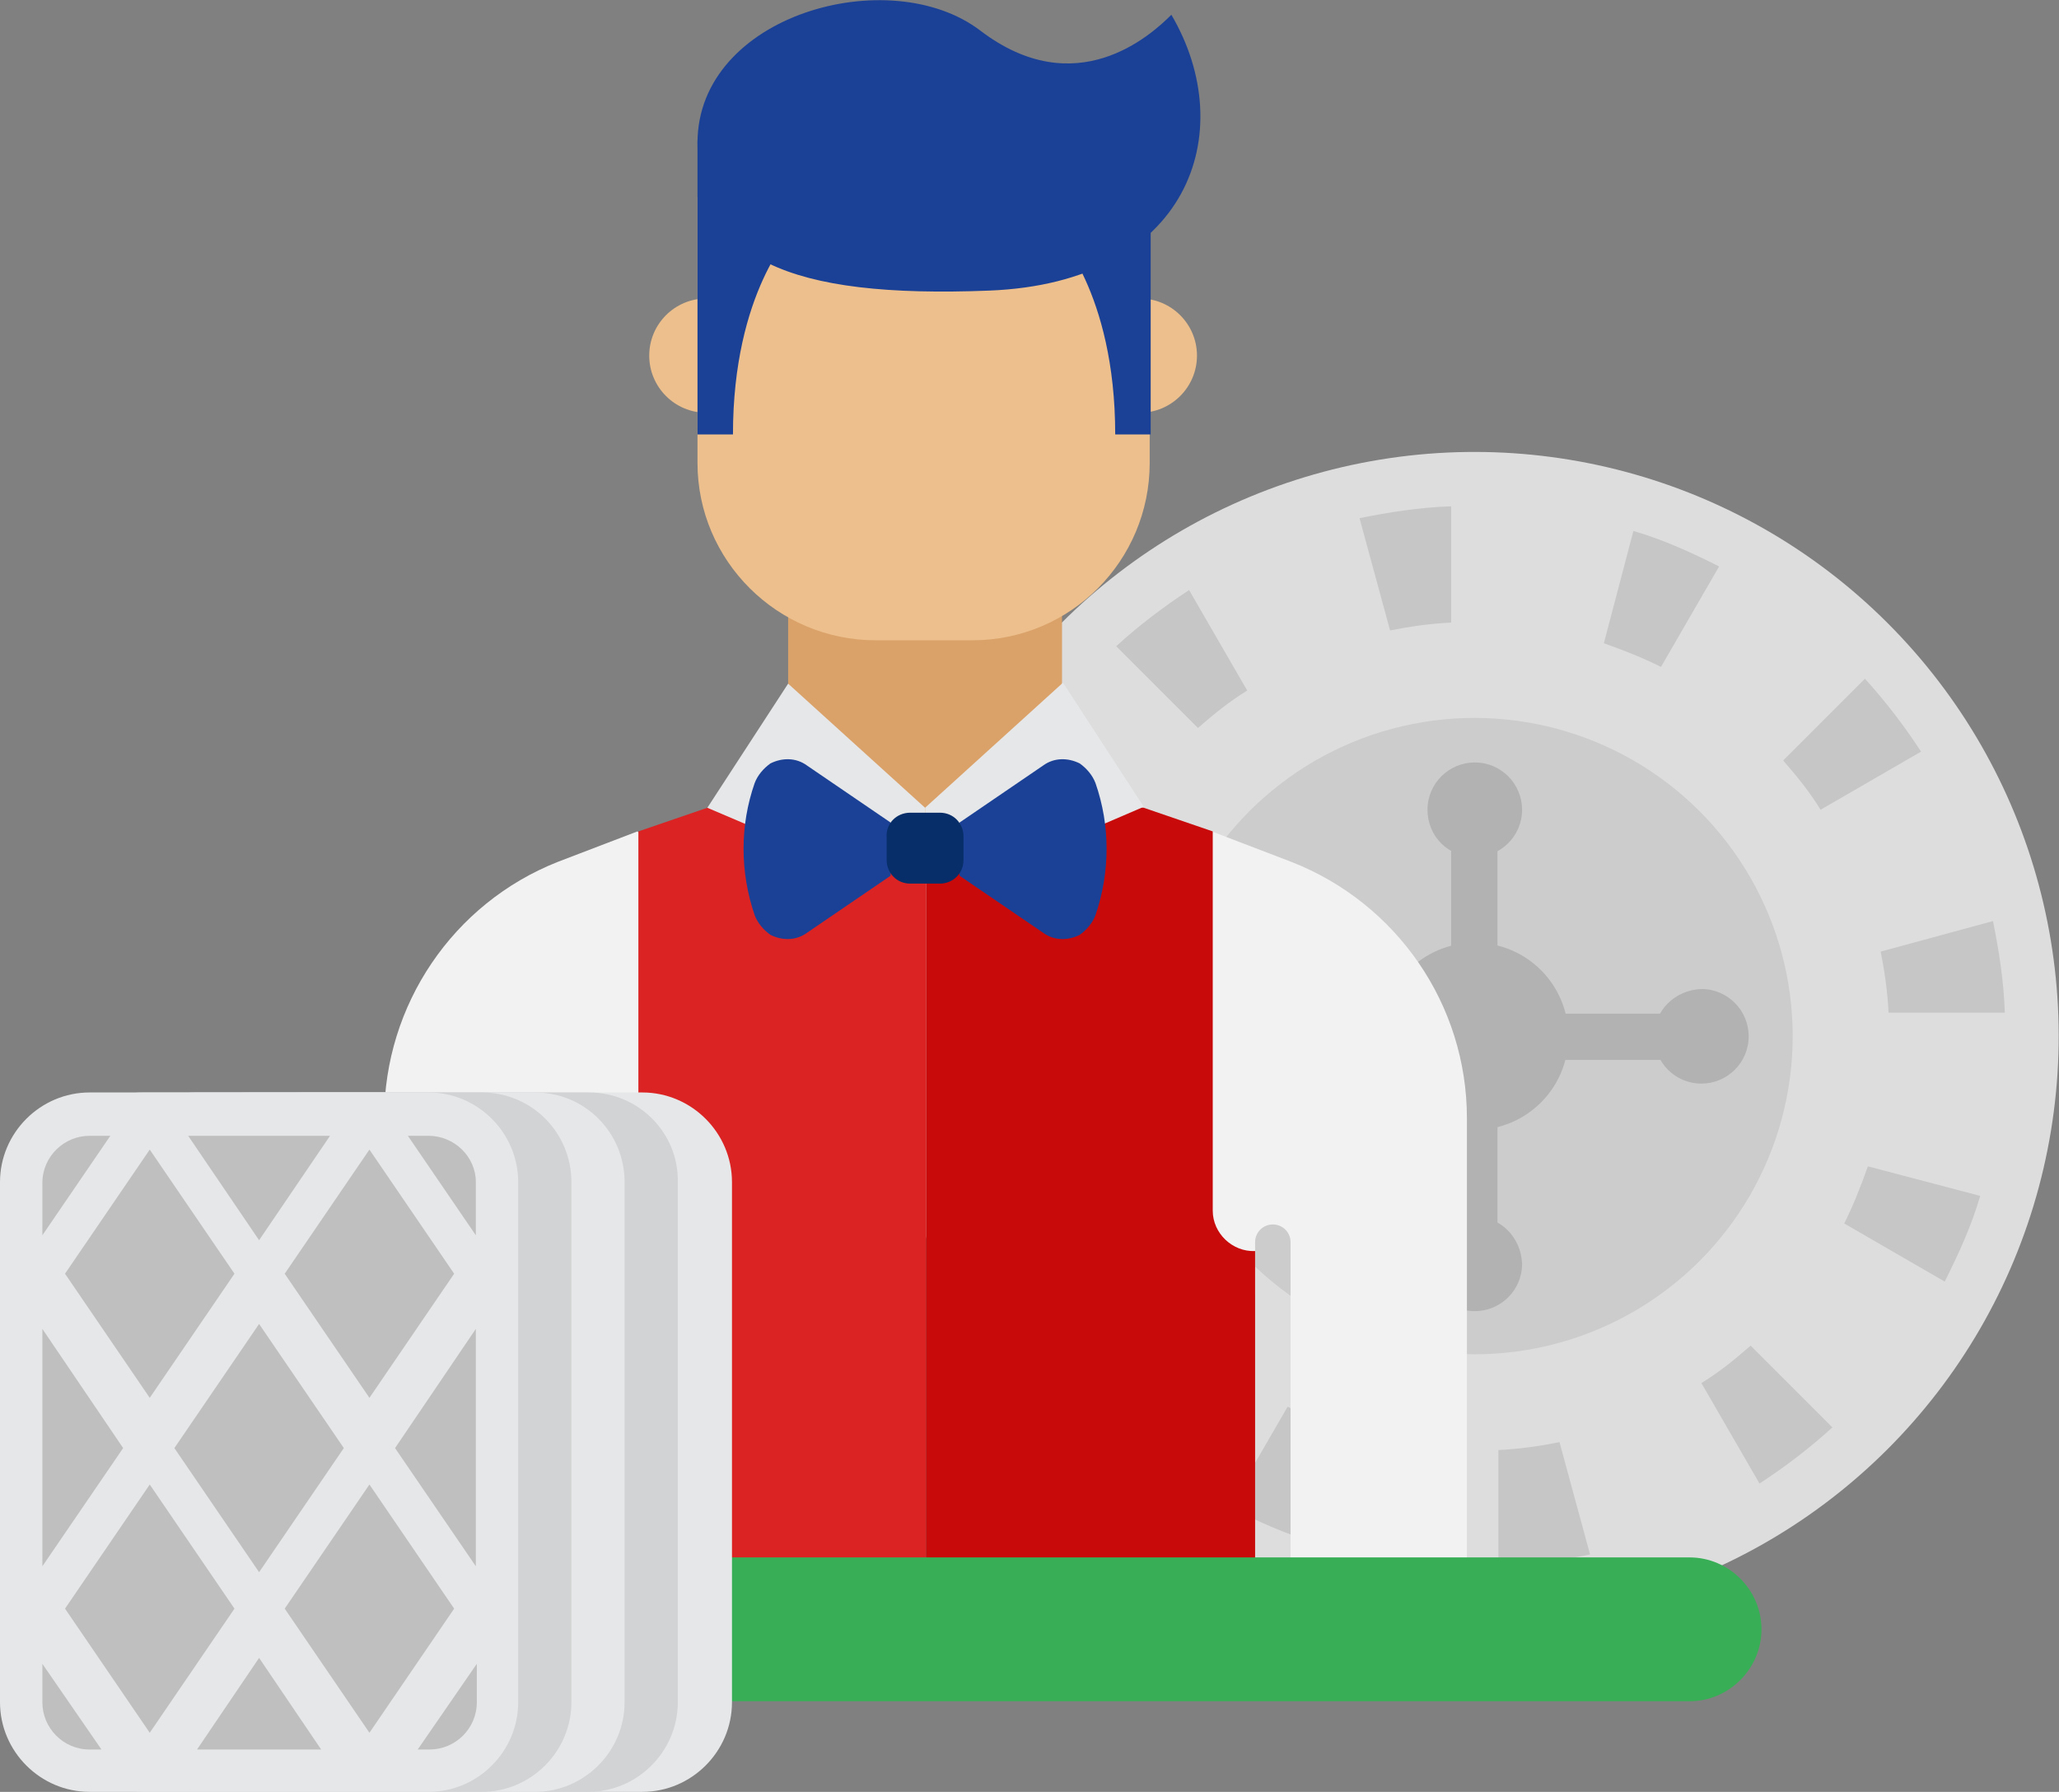 <svg xmlns="http://www.w3.org/2000/svg" viewBox="0 0 209 181.9"><rect x="0" y="0" width="209" height="181.9" fill="#808080" stroke="none"/><ellipse transform="rotate(-45.001 149.659 105.228)" fill="#DDD" cx="149.7" cy="105.2" rx="59.3" ry="59.3"/><path fill="#C6C6C6" d="M108.5 113.8c-.4-2-.7-4.1-.8-6.2H95.9c.1 3.2.6 6.3 1.2 9.3l11.4-3.1zM109.7 92.1c.7-2 1.5-4 2.4-5.8l-10.2-5.9c-1.4 2.8-2.7 5.6-3.6 8.7l11.4 3zM121.6 73.9c1.6-1.4 3.2-2.7 5-3.8l-5.9-10.2c-2.6 1.7-5.1 3.6-7.4 5.7l8.3 8.3zM181 77.2c1.4 1.6 2.7 3.2 3.8 5l10.2-5.9c-1.7-2.6-3.6-5.1-5.7-7.4l-8.3 8.3zM162.8 65.3c2 .7 4 1.5 5.8 2.4l5.9-10.2c-2.8-1.4-5.6-2.7-8.7-3.6l-3 11.4zM141.1 64c2-.4 4.1-.7 6.2-.8V51.4c-3.2.1-6.3.6-9.3 1.2l3.1 11.4zM189.6 118.4c-.7 2-1.5 4-2.4 5.8l10.2 5.9c1.4-2.8 2.7-5.6 3.6-8.7l-11.4-3zM190.9 96.6c.4 2 .7 4.1.8 6.2h11.8c-.1-3.2-.6-6.3-1.2-9.3l-11.4 3.1zM177.7 136.6c-1.6 1.4-3.2 2.7-5 3.8l5.9 10.2c2.6-1.7 5.1-3.6 7.4-5.7l-8.3-8.3zM118.3 133.3c-1.4-1.6-2.7-3.2-3.8-5l-10.2 5.9c1.7 2.6 3.6 5.1 5.7 7.4l8.3-8.3zM158.3 146.4c-2 .4-4.1.7-6.2.8V159c3.2-.1 6.3-.6 9.3-1.2l-3.1-11.4zM136.5 145.2c-2-.7-4-1.5-5.8-2.4l-5.9 10.2c2.8 1.4 5.6 2.7 8.7 3.6l3-11.4z"/><ellipse transform="rotate(-45.001 149.659 105.228)" fill="#CCC" cx="149.7" cy="105.2" rx="32.3" ry="32.3"/><path fill="#B2B2B2" d="M151.7 130.3h-4.4V82.6h4.7v45.3h-.3z"/><path fill="#B2B2B2" d="M172.3 107.6H127v-.3h-2.4v-4.4h47.7z"/><circle fill="#B2B2B2" cx="149.7" cy="105.2" r="9.5"/><path fill="#B2B2B2" d="M149.7 123.5c-2.6 0-4.8 2.1-4.8 4.8 0 2.6 2.1 4.8 4.8 4.8 2.6 0 4.8-2.1 4.8-4.8-.1-2.7-2.2-4.8-4.8-4.8zM149.7 87c2.6 0 4.8-2.1 4.8-4.8 0-2.6-2.1-4.8-4.8-4.8-2.6 0-4.8 2.1-4.8 4.8 0 2.7 2.1 4.8 4.8 4.8zM131.4 105.2c0-2.6-2.1-4.8-4.8-4.8-2.6 0-4.8 2.1-4.8 4.8 0 2.6 2.1 4.8 4.8 4.8 2.7 0 4.8-2.1 4.8-4.8zM167.9 105.2c0 2.6 2.1 4.8 4.8 4.8 2.6 0 4.8-2.1 4.8-4.8 0-2.6-2.1-4.8-4.8-4.8-2.7.1-4.8 2.2-4.8 4.8z"/><path fill="#F2F2F2" d="M56.9 162.8v-36.7c0-1 .8-1.8 1.8-1.8s1.8.8 1.8 1.8v5.4l5-1.3 10-20.6-5.8-21.9-5-3.3-8.1 3.1C46 91.7 39 102 39 113.5v49.3h17.9zM127.4 131.5v-5.4c0-1 .8-1.8 1.8-1.8s1.8.8 1.8 1.8v36.7h17.9v-49.3c0-11.5-7.1-21.8-17.8-26l-8.1-3.1-5 3.3-5.8 21.9 10 20.6 5.2 1.3z"/><path fill="none" stroke="#231F20" stroke-miterlimit="10" d="M97.9 113.3h21v4.1h-21z"/><path fill="#DB2323" d="M94 162.8V79.2L71.8 82l-7 2.4v38.2c0 2.3-2 4.2-4.3 4.1v36.1H94z"/><path fill="#C90A0A" d="M127.4 162.8V127c-2.3.1-4.3-1.8-4.3-4.1V84.4l-7-2.4L94 79.3v83.6h33.4z"/><path fill="#DAA169" d="M80 84.7h27.8V49.5H80z"/><path fill="#E6E7E8" d="M93.9 86.3V82L80 69.4 71.8 82l14.3 6.1c2.5-1.1 5.1-1.7 7.8-1.8z"/><path fill="#E6E7E8" d="M94.1 84.7c3.6 0 7 .9 9.9 2.4l12.1-5.2-8.2-12.6-14 12.7v2.8c.1-.1.1-.1.2-.1z"/><g><path fill="#1B4196" d="M76.6 92.9c-1.5-4.4-1.5-9.1 0-13.4.3-.8.9-1.5 1.6-2 1.2-.6 2.6-.6 3.7.2l8.5 5.8v5.4l-8.5 5.8c-1.1.8-2.5.8-3.7.2-.7-.5-1.3-1.2-1.6-2zM111.2 92.9c1.5-4.4 1.5-9.1 0-13.4-.3-.8-.9-1.5-1.6-2-1.2-.6-2.6-.6-3.7.2l-8.5 5.8v5.4l8.5 5.8c1.1.8 2.5.8 3.7.2.7-.5 1.3-1.2 1.6-2z"/><path fill="#072E68" d="M92.4 82.5h3c1.4 0 2.4 1.1 2.4 2.4v2.4c0 1.4-1.1 2.4-2.4 2.4h-3c-1.4 0-2.4-1.1-2.4-2.4V85c-.1-1.4 1-2.5 2.4-2.5z"/></g><circle fill="#ECBF8C" cx="71.7" cy="36.1" r="5.8"/><path fill="#ECBF8C" d="M121.5 36.1c0 3.2-2.6 5.8-5.8 5.8-3.2 0-5.8-2.6-5.8-5.8 0-3.2 2.6-5.8 5.8-5.8 3.2 0 5.8 2.6 5.8 5.8z"/><path fill="#ECBF8C" d="M88.9 65h9.8c10 0 18-8.1 18-18V19.5l-45.9.5v27c0 9.9 8.1 18 18.1 18z"/><path fill="#1B4196" d="M80.5 23.5s-6.1 6.1-6.1 20.6h-3.6V14.2L82 19.5l-1.5 4zM107.1 23.5s6.1 6.1 6.1 20.6h3.6V19.5h-11.2l1.5 4z"/><path fill="#1B4196" d="M100.4 29.5c20.3-.8 25.5-16.1 18.5-28-2.1 2.1-9.7 9-19.4 1.6-9.2-7-28.7-1.6-28.7 11.4 0 11.8 9.3 15.8 29.6 15z"/><path fill="#38AF56" d="M171.5 158.1h-155c-4 0-7.3 3.3-7.3 7.3s3.3 7.3 7.3 7.3h155c4 0 7.3-3.3 7.3-7.3s-3.3-7.3-7.3-7.3z"/><g><path fill="#E6E7E8" d="M65.2 110.9H30.8c-5 0-9.1 4.1-9.1 9.1v52.8c0 5 4.1 9.1 9.1 9.1h34.4c5 0 9.1-4.1 9.1-9.1V120c0-5-4.1-9.1-9.1-9.1z"/><path fill="#D1D3D4" d="M59.8 110.9H25.3c-5 0-9.1 4.1-9.1 9.1v52.8c0 5 4.1 9.1 9.1 9.1h34.4c5 0 9.1-4.1 9.1-9.1V120c.1-5-4-9.1-9-9.1z"/><path fill="#E6E7E8" d="M54.3 110.9H19.9c-5 0-9.1 4.1-9.1 9.1v52.8c0 5 4.1 9.1 9.1 9.1h34.4c5 0 9.1-4.1 9.1-9.1V120c0-5-4-9.1-9.1-9.1z"/><path fill="#D1D3D4" d="M48.9 110.9H14.5c-5 0-9.1 4.1-9.1 9.1v52.8c0 5 4.1 9.1 9.1 9.1h34.4c5 0 9.1-4.1 9.1-9.1V120c0-5-4-9.1-9.1-9.1z"/><path fill="#E6E7E8" d="M43.5 110.9H9.1c-5 0-9.1 4.1-9.1 9.1v52.8c0 5 4.1 9.1 9.1 9.1h34.4c5 0 9.1-4.1 9.1-9.1V120c0-5-4.1-9.1-9.1-9.1z"/><g fill="#BFBFBF"><path d="M23.8 163.3l-8.6-12.6-8.6 12.6 8.6 12.6zM34.9 147l-8.6-12.6-8.6 12.6 8.6 12.6zM23.8 129.3l-8.6-12.6-8.6 12.6 8.6 12.6zM4.3 159l8.2-12-8.2-12.1zM42.4 177.6h1.2c2.6 0 4.8-2.1 4.8-4.8v-3.9l-6 8.7zM43.5 115.3h-2.1l6.9 10.1V120c0-2.6-2.2-4.7-4.8-4.7zM46.1 129.3l-8.6-12.6-8.6 12.6 8.6 12.6zM11.2 115.3H9.1c-2.6 0-4.8 2.1-4.8 4.8v5.3l6.9-10.1zM46.1 163.3l-8.6-12.6-8.6 12.6 8.6 12.6zM26.3 168.3l-6.3 9.3h12.6zM4.3 168.9v3.9c0 2.6 2.1 4.8 4.8 4.8h1.2l-6-8.7zM48.3 134.9L40.1 147l8.2 12zM26.3 125.9l7.2-10.6H19.1z"/></g></g></svg>